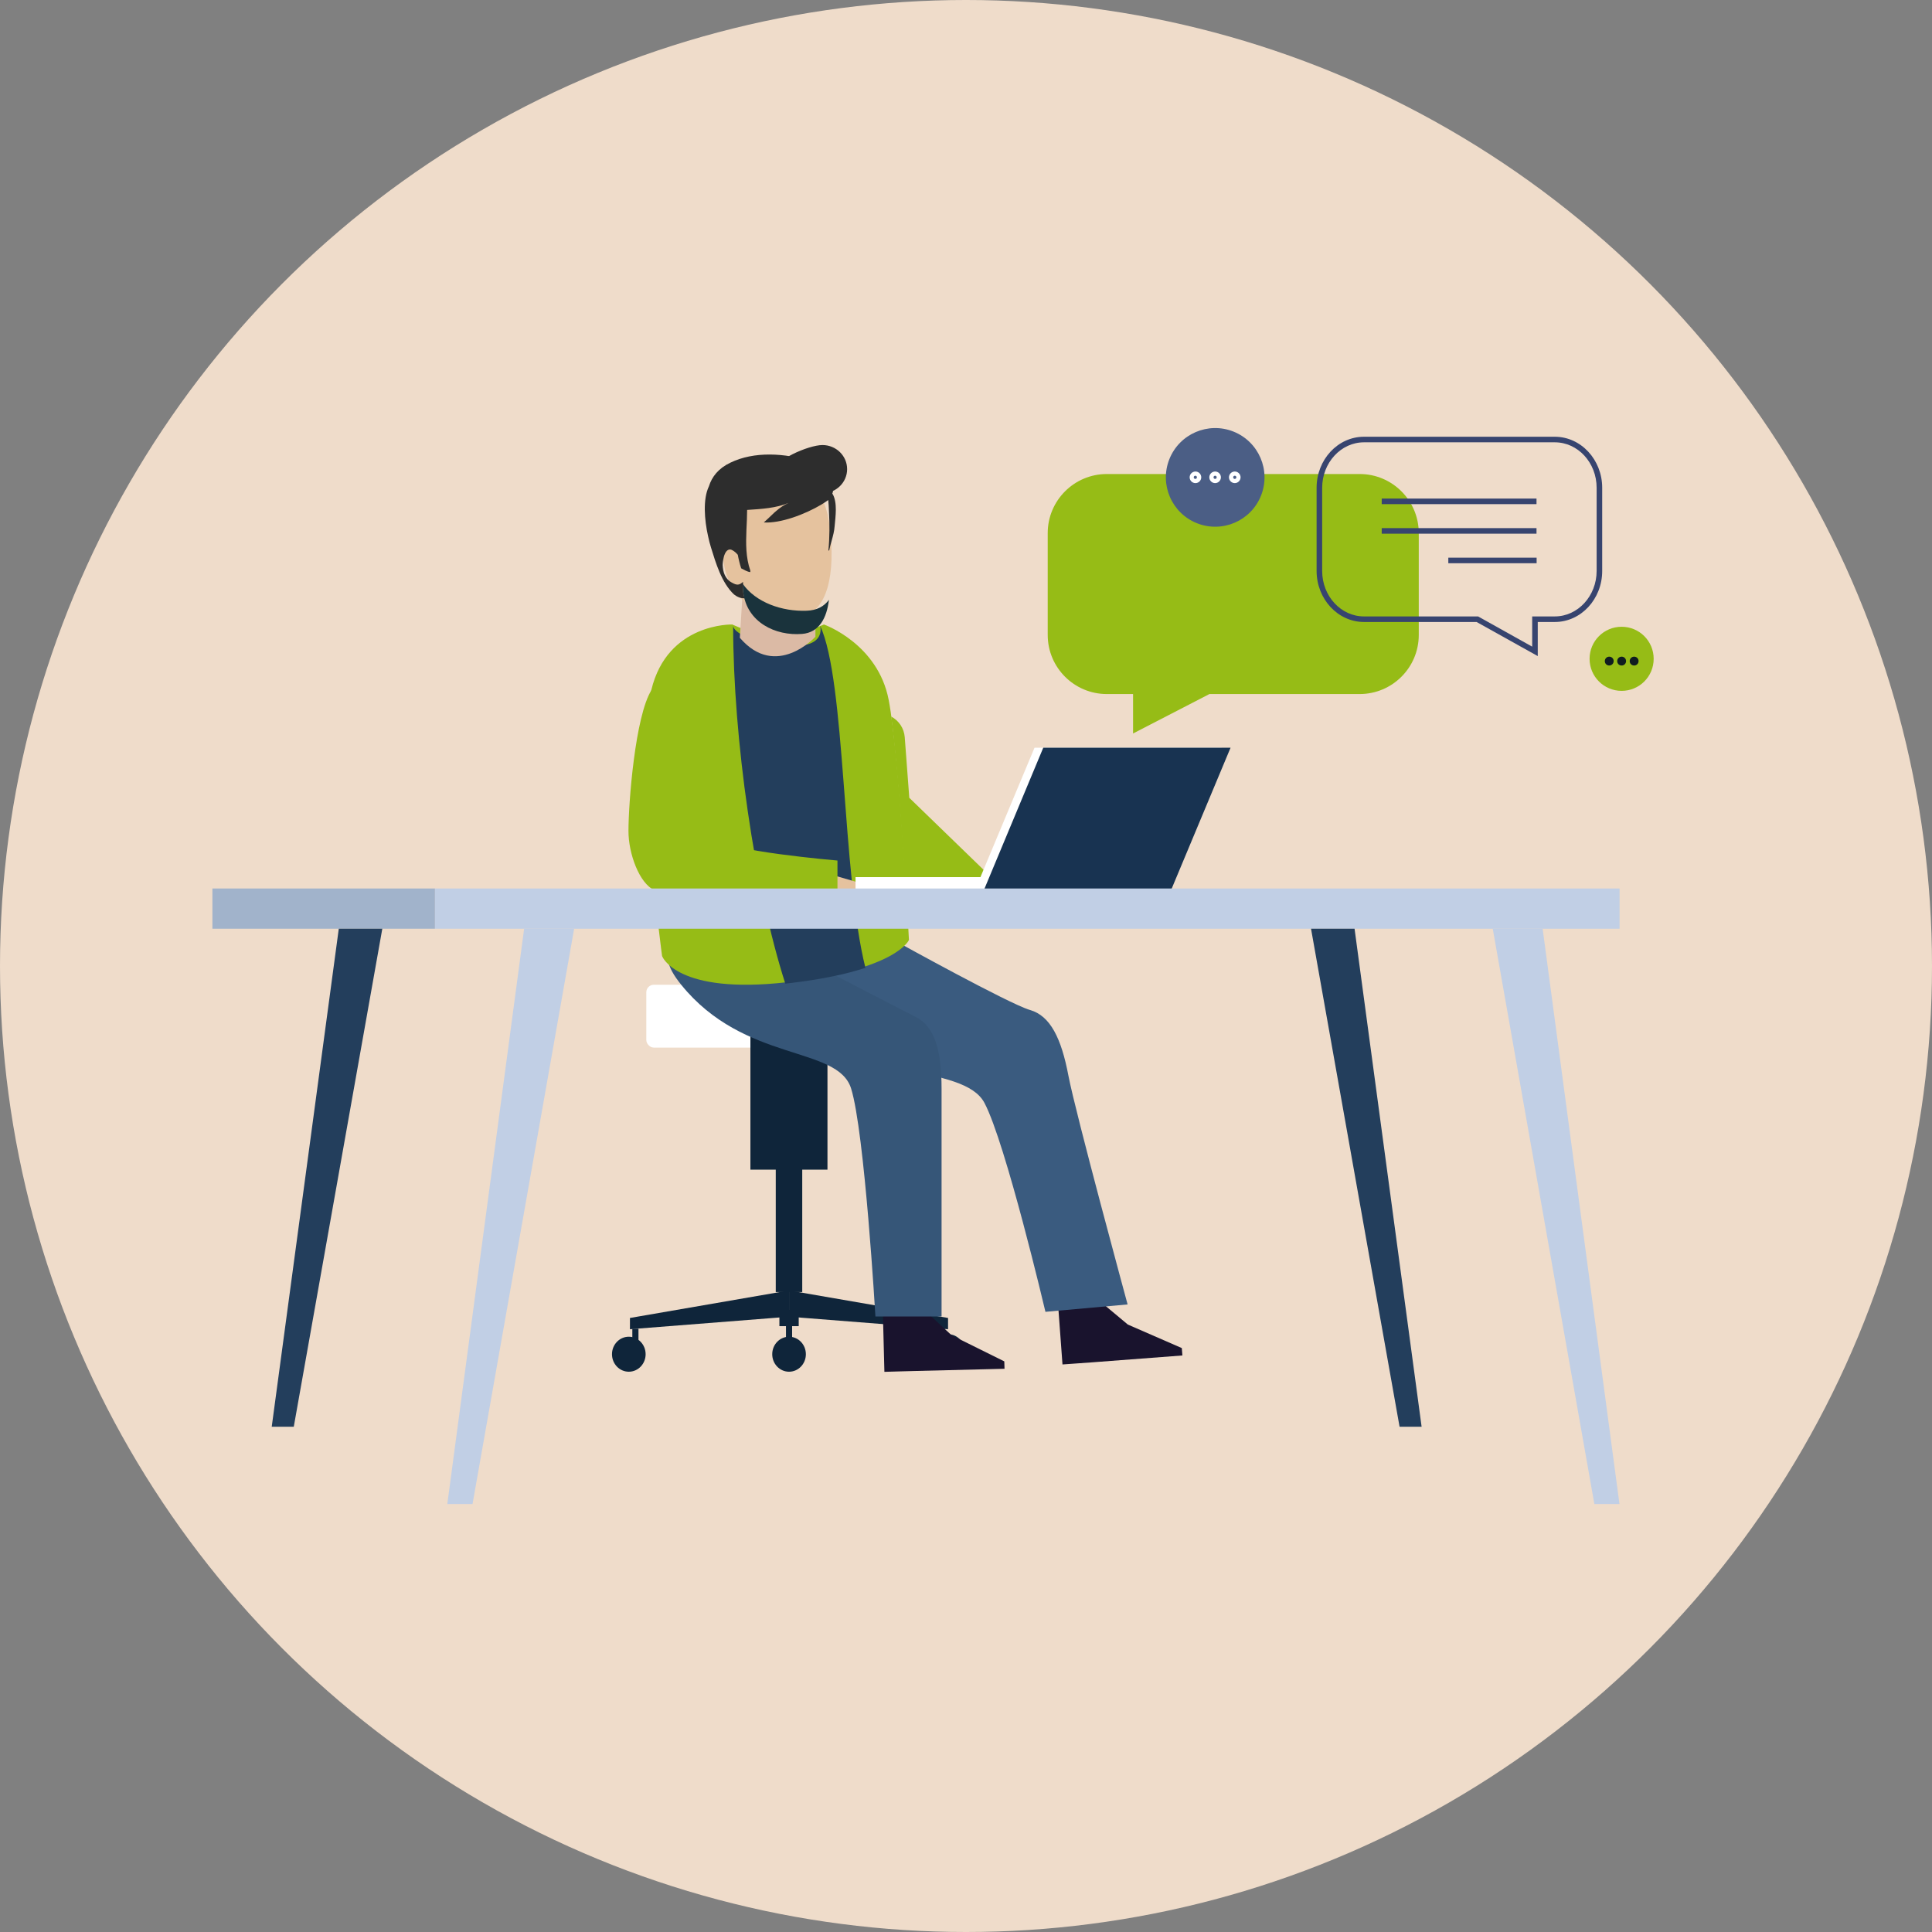 <?xml version="1.0" encoding="UTF-8"?><svg id="_レイヤー_2" xmlns="http://www.w3.org/2000/svg" width="170" height="170" viewBox="0 0 170 170"><rect x="0" y="0" width="170" height="170" fill="#808080" stroke="none"/><defs><style>.cls-1{fill:#1a333c;}.cls-1,.cls-2,.cls-3,.cls-4,.cls-5,.cls-6,.cls-7,.cls-8,.cls-9,.cls-10,.cls-11,.cls-12,.cls-13,.cls-14,.cls-15,.cls-16,.cls-17,.cls-18,.cls-19{stroke-width:0px;}.cls-2{fill:#4b5e85;}.cls-3{fill:#365678;}.cls-4{fill:#e5c29e;}.cls-5{fill:#233e5c;}.cls-6{fill:#efdcca;}.cls-7{fill:#19132d;}.cls-8{fill:#dbbaa5;}.cls-9{fill:#2d2d2d;}.cls-10{fill:#0f1c20;}.cls-11{fill:#aa7861;}.cls-12{fill:#a1b3cb;}.cls-13{fill:#0f253a;}.cls-14{fill:#c1cfe5;}.cls-15{fill:#96bc16;}.cls-16{fill:#37446f;}.cls-17{fill:#3a5b7f;}.cls-18{fill:#fff;}.cls-19{fill:#183351;}</style></defs><g id="_レイヤー_1-2"><circle class="cls-6" cx="85" cy="85" r="85"/><path class="cls-15" d="M97.38,41.71h22.26c2.87,0,5.2,2.33,5.2,5.2v8.96c0,2.87-2.33,5.2-5.2,5.2h-13.22s-6.72,3.47-6.72,3.47v-3.47s-2.31,0-2.31,0c-2.87,0-5.2-2.33-5.2-5.2v-8.96c0-2.87,2.33-5.2,5.2-5.2Z"/><path class="cls-16" d="M129.93,54.73h-9.91c-2.3,0-4.17-2.02-4.17-4.49v-7.32c0-2.48,1.87-4.49,4.17-4.49h16.79c2.3,0,4.17,2.02,4.17,4.49v7.32c0,2.48-1.87,4.49-4.17,4.49h-1.5s0,3,0,3l-5.38-3ZM120.02,38.92c-2.03,0-3.68,1.8-3.68,4v7.32c0,2.21,1.65,4,3.68,4h10.04s4.76,2.66,4.76,2.66v-2.66h1.99c2.03,0,3.68-1.8,3.68-4v-7.32c0-2.21-1.65-4-3.68-4h-16.79Z"/><rect class="cls-16" x="121.58" y="43.87" width="13.62" height=".49"/><rect class="cls-16" x="121.58" y="46.47" width="13.62" height=".49"/><rect class="cls-16" x="127.44" y="49.07" width="7.77" height=".49"/><circle class="cls-2" cx="106.92" cy="42" r="4.34" transform="translate(28.37 125.82) rotate(-68.3)"/><path class="cls-15" d="M139.87,57.97c0,1.56,1.26,2.82,2.82,2.82s2.82-1.26,2.82-2.82c0-1.56-1.26-2.82-2.82-2.82-1.56,0-2.82,1.26-2.82,2.82Z"/><path class="cls-18" d="M108.14,42c0-.28.23-.51.51-.51s.51.23.51.51c0,.28-.23.51-.51.51s-.51-.23-.51-.51ZM108.51,42c0,.08.06.14.14.14s.14-.06.14-.14-.06-.14-.14-.14-.14.06-.14.14Z"/><path class="cls-18" d="M106.41,42c0-.28.23-.51.51-.51s.51.23.51.51-.23.51-.51.51-.51-.23-.51-.51ZM106.78,42c0,.08.06.14.14.14s.14-.06.14-.14-.06-.14-.14-.14-.14.06-.14.14Z"/><path class="cls-18" d="M104.68,42c0-.28.23-.51.51-.51s.51.23.51.51c0,.28-.23.51-.51.51s-.51-.23-.51-.51ZM105.04,42c0,.08.06.14.14.14s.14-.06.14-.14-.06-.14-.14-.14-.14.06-.14.14Z"/><path class="cls-10" d="M143.4,58.17c0-.21.17-.39.39-.39s.39.17.39.39-.17.39-.39.39-.39-.17-.39-.39ZM143.76,58.17l.02-.02s-.02.01-.02.02Z"/><path class="cls-10" d="M142.3,58.17c0-.21.17-.39.39-.39s.39.17.39.39-.17.39-.39.39-.39-.17-.39-.39ZM142.67,58.17l.02-.02s-.02.01-.02.02Z"/><path class="cls-10" d="M141.21,58.17c0-.21.17-.39.39-.39s.39.17.39.39c0,.21-.17.39-.39.39s-.39-.17-.39-.39ZM141.57,58.17l.02-.02s-.02.01-.02.02Z"/><rect class="cls-18" x="56.87" y="86.65" width="22.66" height="5.53" rx=".66" ry=".66"/><polygon class="cls-13" points="55.43 116.96 69.43 115.86 69.43 113.55 55.43 115.97 55.43 116.96"/><polygon class="cls-13" points="83.42 116.96 69.43 115.86 69.43 113.55 83.42 115.97 83.42 116.96"/><ellipse class="cls-13" cx="55.33" cy="119.16" rx="1.48" ry="1.54"/><ellipse class="cls-13" cx="83.42" cy="118.94" rx="1.48" ry="1.54"/><rect class="cls-13" x="55.64" y="116.92" width=".54" height="1.03"/><rect class="cls-13" x="82.59" y="116.7" width=".54" height="1.03"/><ellipse class="cls-13" cx="69.43" cy="119.16" rx="1.48" ry="1.54"/><rect class="cls-13" x="69.16" y="116.49" width=".54" height="1.65"/><rect class="cls-13" x="68.58" y="115.26" width="1.7" height="1.43"/><rect class="cls-13" x="66.03" y="90.35" width="6.78" height="12.57"/><rect class="cls-13" x="68.26" y="100.37" width="2.33" height="13.32"/><polygon class="cls-7" points="104.04 119.27 96.02 119.88 94.9 119.96 93.49 120.06 93.12 115.03 97.11 114.77 99.24 116.55 103.99 118.62 104.04 119.27"/><rect class="cls-4" x="93.12" y="113.11" width="3.57" height="1.79" transform="translate(-8.25 7.4) rotate(-4.28)"/><polygon class="cls-7" points="88.39 120.44 80.34 120.64 79.22 120.67 77.82 120.71 77.69 115.66 81.69 115.6 83.73 117.49 88.37 119.79 88.39 120.44"/><rect class="cls-4" x="77.74" y="113.83" width="3.57" height="1.79" transform="translate(-2.83 2.02) rotate(-1.43)"/><path class="cls-17" d="M86.62,97.04c-1.87-3.51-11.44-1.92-18.2-7.66-6.75-5.74,10.5-6.51,10.5-6.51,0,0,9.92,5.49,11.71,6s2.76,2.5,3.38,5.77,5.21,20.14,5.21,20.14l-7.23.65s-3.5-14.87-5.37-18.39Z"/><path class="cls-3" d="M74.89,95.78c-1.19-3.8-9.38-2.24-14.95-9.13-5.58-6.89,10.8-2.26,10.8-2.26,0,0,8.19,4.27,9.85,5.1,1.66.83,2.26,2.97,2.26,6.29s0,20.06,0,20.06h-5.82s-.95-16.26-2.14-20.06Z"/><path class="cls-15" d="M58.27,84.15s1.26,3.38,10.95,2.28,10.76-3.72,10.76-3.72c0,0-.83-16.13-1.78-21.11-.95-4.98-5.7-6.65-5.7-6.65l-4.09,1.69-3.98-1.69s-5.7-.16-7.12,5.77c-1.42,5.93.95,23.42.95,23.42Z"/><path class="cls-5" d="M69.29,86.53c-.06,0-.13.01-.19.02-2.69-8.38-4.59-21.58-4.59-31.5,0,0-.1,1.1,4.13,1.69,4.24.58,3.52-1.69,3.52-1.69,2.27,4.84,1.91,21.81,3.99,30.11-1.58.52-3.78,1.02-6.86,1.37Z"/><path class="cls-15" d="M79.61,64.87l.4,5.33,7.15,6.93c.09,1.24-2.01,2.65-3.24,2.74l-4.19-.56c-.24-4.11-.73-11.77-1.31-16.26.66.35,1.13,1.02,1.19,1.82Z"/><path class="cls-4" d="M67.98,77.93l1.1-2.15,7.03,2.04c.87-.21,1.98-.34,3.18-.34,2.77,0,5.02.67,5.02,1.51,0,.83-2.25,1.51-5.02,1.51-1.8,0-3.38-.29-4.27-.71l-7.04-1.85Z"/><path class="cls-15" d="M55.3,73.11c0-2.49.59-10.09,2.02-12.38,1.42-2.3.88-.03,2.67.05h0c1.79.08,3.19,1.62,3.11,3.41,0,0-1.64,8.38-.45,9.54,1.19,1.16,11.04,1.99,11.04,1.99v5.82s-14.76-2.62-16.1-3.21c-1.34-.59-2.3-3.25-2.29-5.22Z"/><path class="cls-4" d="M83.6,79.69c.24-.84.78-1.6,1.53-2.24.72-.12,1.55-.19,2.43-.19,2.77,0,5.02.67,5.02,1.51s-2.25,1.51-5.02,1.51c-1.61,0-3.05-.23-3.97-.58Z"/><path class="cls-8" d="M71.75,51.59v4.44s-3.47,3.8-6.65.09l.28-4.53h6.37Z"/><path class="cls-11" d="M68.36,54.63c.08.01.17.02.26.03,1.07.08,2.05-.22,2.85-.87.07-.06.07-.16,0-.23-.07-.07-.19-.07-.26-.01-.73.59-1.62.86-2.58.79-1.01-.08-1.86-.55-2.55-1.4-.06-.07-.17-.09-.26-.05-.08.05-.1.15-.04.22.69.86,1.58,1.38,2.58,1.52Z"/><path class="cls-4" d="M73.04,46.54c.42,3.62-.05,7.54-2.9,7.79-2.96.27-6.08-1.42-6.49-5.04-.42-3.62,1.53-7.04,4.34-7.64,2.81-.6,4.63,1.27,5.05,4.89Z"/><path class="cls-9" d="M73.23,43.46c.15-.37.1-.82-.21-1.31-.06-.1-.14-.2-.22-.3-.36-.46-.88-.89-1.35-1.26-.02,0-.03,0-.05,0-2.34-.73-5.04-.9-7.15.13-1.03.49-1.61,1.23-1.87,2.07-.55,1.14-.39,2.98-.08,4.37.08.38.17.72.26,1.01.41,1.33.94,3.13,2.03,4.14.23.18.59.37.93.33.02,0,.03,0,.05,0-.04-.06-.08-.12-.11-.19-.11-.4-.08-.85-.08-1.25-.17.15-.3.23-.45.24-.15.01-.31-.05-.54-.18-.58-.31-.78-.91-.8-1.54,0-.16.03-.44.1-.71,0,0,0,0,0-.01.05-.19.13-.37.23-.49.09-.1.19-.16.32-.16.18,0,.48.23.64.42.01.02.02.03.04.05.03.19.08.38.12.56.05.21.11.43.18.63.26.13.52.3.8.33v-.14c-.4-1.15-.39-2.36-.34-3.58.01-.3.03-.59.04-.89.01-.28.02-.55.02-.82v-.04c1.27-.08,2.56-.16,3.65-.62-.42.19-.78.44-1.11.73-.11.09-.22.19-.32.29-.25.24-.5.48-.75.7,1.45.1,3.61-.7,5.08-1.58.21-.13.41-.26.59-.39h0s0,.01,0,.01c.03.31.05.63.06.95.06,1.14.07,2.33-.05,3.48.02,0,.04,0,.07,0,.06-.31.15-.6.23-.9.11-.4.22-.81.25-1.23.07-.83.27-2.07-.18-2.85Z"/><path class="cls-9" d="M67.99,41.66c0,1.17,3.18,1.74,4.38,1.74s2.17-.95,2.17-2.12-.97-2.12-2.17-2.12-4.38,1.33-4.38,2.5Z"/><path class="cls-1" d="M70.97,53.74c.92-.03,1.55-.39,1.97-.96-.19,1.6-.86,2.88-2.36,3-2.36.19-4.85-1.03-5.18-3.65-.03-.25-.05-.5-.04-.75,1.15,1.63,3.45,2.44,5.61,2.36Z"/><rect class="cls-18" x="75.28" y="77.18" width="11.92" height="1.67"/><polygon class="cls-18" points="85.64 78.69 102.12 78.69 107.5 65.79 91.03 65.79 85.64 78.69"/><polygon class="cls-19" points="86.42 78.69 102.89 78.69 108.28 65.79 91.8 65.79 86.42 78.69"/><rect class="cls-14" x="38.27" y="78.18" width="104.24" height="3.54"/><rect class="cls-12" x="18.69" y="78.18" width="19.58" height="3.54"/><polygon class="cls-14" points="39.36 132.34 41.58 132.34 50.52 81.72 46.12 81.72 39.36 132.34"/><polygon class="cls-5" points="23.91 125.54 25.85 125.54 33.64 81.72 29.81 81.72 23.91 125.54"/><polygon class="cls-14" points="142.5 132.34 140.29 132.34 131.35 81.72 135.74 81.72 142.5 132.34"/><polygon class="cls-5" points="125.09 125.54 123.15 125.54 115.36 81.72 119.19 81.72 125.09 125.54"/></g></svg>